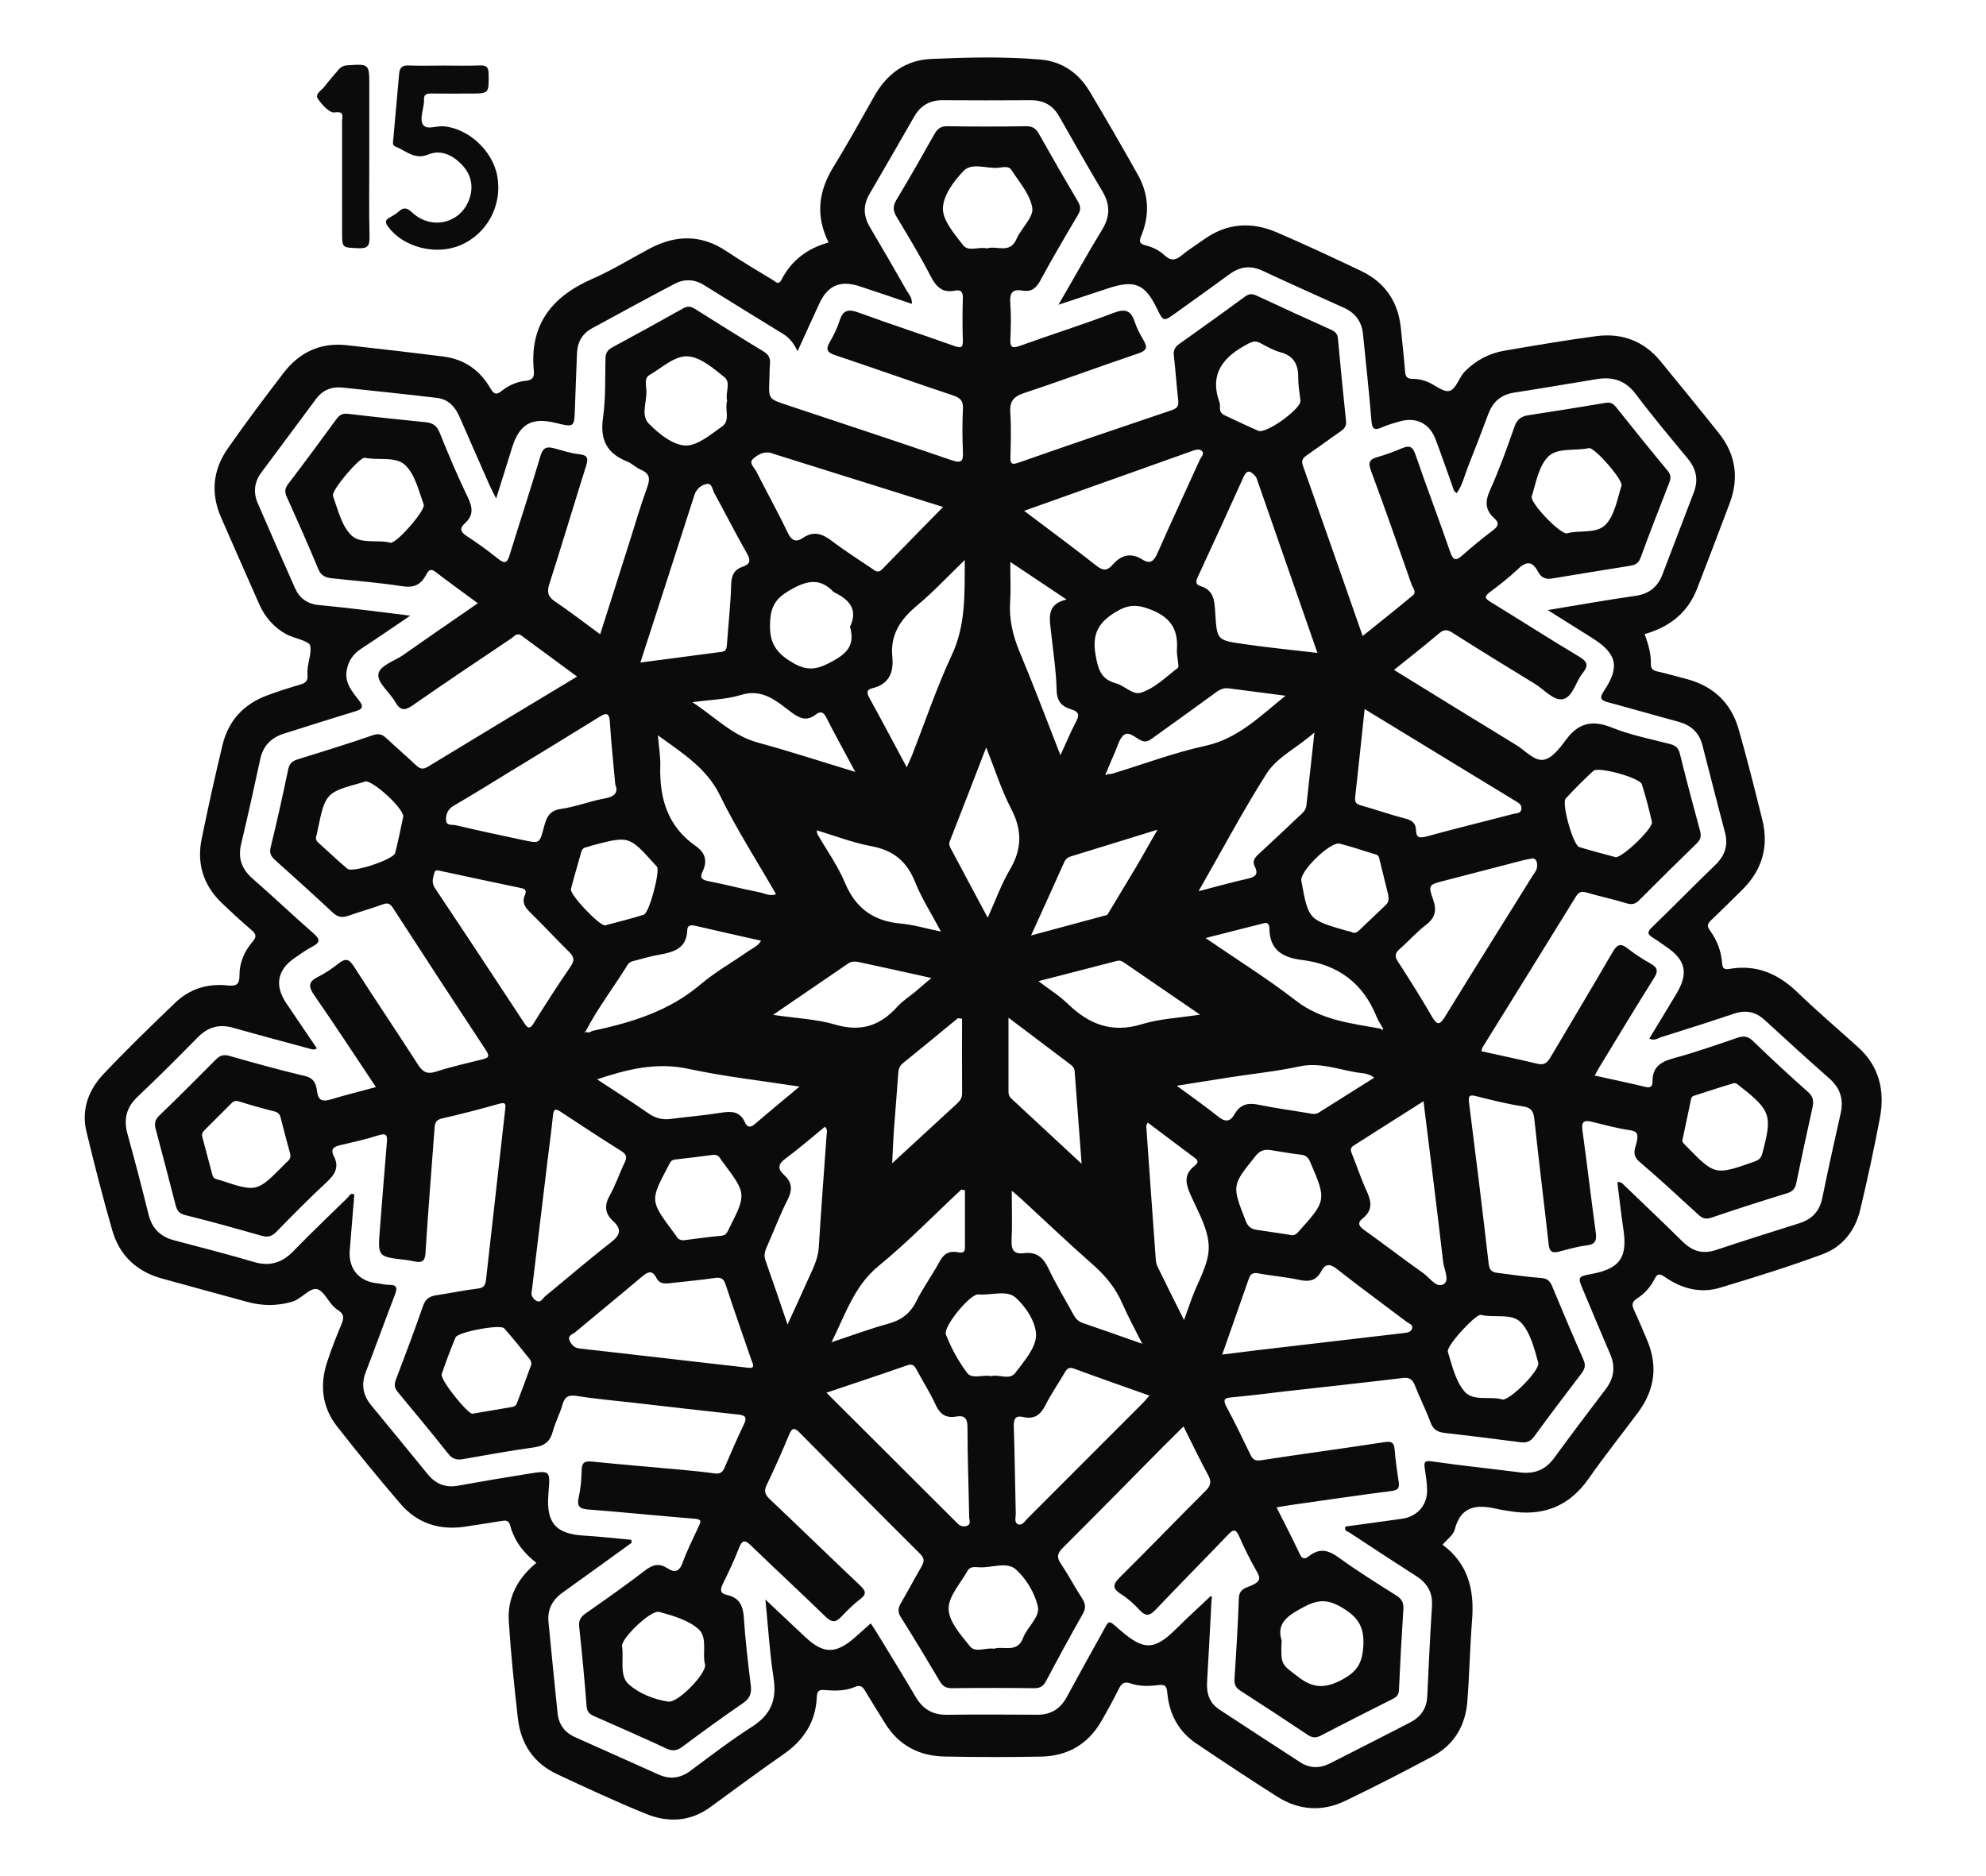 <?xml version="1.0" encoding="utf-8"?>
<!-- Generator: Adobe Illustrator 24.2.0, SVG Export Plug-In . SVG Version: 6.00 Build 0)  -->
<svg version="1.1" id="Layer_1" xmlns="http://www.w3.org/2000/svg" xmlns:xlink="http://www.w3.org/1999/xlink" x="0px" y="0px"
	 viewBox="0 0 417 394" style="enable-background:new 0 0 417 394;" xml:space="preserve">
<style type="text/css">
	.st0{fill:#0B0B0C;}
</style>
<g>
	<path class="st0" d="M302.89,324.41c5.34,3.93,6.7,9.41,6.21,15.69c-0.45,5.73-0.56,11.48-1,17.21c-0.39,5.06-2.75,9.1-7.27,11.53
		c-6.08,3.26-12.22,6.41-18.43,9.39c-4.85,2.32-9.74,1.94-14.27-0.94c-5.69-3.61-11.3-7.34-16.9-11.1
		c-3.76-2.53-5.73-6.2-6.13-10.66c-0.12-1.35-0.38-1.84-1.9-1.64c-1.96,0.26-3.99,0.29-5.93-0.39c-1.18-0.41-1.79,0.07-2.33,1.14
		c-1.15,2.31-2.39,4.57-3.68,6.81c-2.81,4.9-7.15,7.36-12.71,7.46c-6.75,0.12-13.5,0.12-20.24-0.02c-5.33-0.11-9.62-2.34-12.48-6.99
		c-1.4-2.27-2.82-4.52-4.19-6.81c-0.54-0.91-1.01-1.3-2.17-0.8c-1.94,0.84-4.07,0.82-6.15,0.65c-1.17-0.1-1.76-0.02-1.82,1.46
		c-0.21,5.19-2.73,9.07-7,12.03c-5.2,3.6-10.27,7.39-15.39,11.11c-4.24,3.08-8.89,3.26-13.5,1.38c-6.3-2.56-12.48-5.44-18.64-8.32
		c-4.92-2.3-7.63-6.38-8.23-11.71c-0.77-6.78-1.48-13.58-1.91-20.39c-0.32-4.97,1.85-9.04,5.79-12.28
		c-2.71-2.09-4.65-4.64-5.51-7.88c-0.32-1.21-1.09-1.03-1.93-0.9c-2.54,0.39-5.08,0.82-7.63,1.19c-5.33,0.78-9.95-0.72-13.46-4.81
		c-4.56-5.31-8.99-10.72-13.3-16.23c-3.15-4.02-3.7-8.66-2.12-13.48c0.88-2.69,1.9-5.33,3-7.93c0.57-1.34,0.64-2.22-0.77-3.09
		c-1.79-1.11-2.65-3.82-4.23-4.33c-1.55-0.5-3.32,2.03-5.34,2.62c-3.12,0.91-6.23,0.9-9.34,0.05c-6-1.62-11.98-3.28-17.97-4.92
		c-5.33-1.46-8.92-4.84-10.44-10.1c-1.98-6.87-3.75-13.8-5.43-20.75c-1.13-4.67,0.47-8.82,3.64-12.16
		c4.87-5.14,9.95-10.08,15.06-14.97c2.97-2.84,6.69-3.99,10.79-3.59c1.69,0.16,2.66,0.13,2.64-2.12c-0.02-2.61,1.04-5.07,2.77-7.08
		c0.88-1.03,0.73-1.58-0.22-2.4c-2.15-1.84-4.24-3.76-6.28-5.72c-3.85-3.69-5.27-8.25-4.21-13.43c1.34-6.6,2.81-13.18,4.38-19.73
		c1.23-5.15,4.5-8.63,9.46-10.45c2.26-0.83,4.55-1.57,6.86-2.24c1.13-0.33,1.65-0.8,1.53-2.06c-0.2-2.09,0.93-4.32,0.57-6.06
		c-0.23-1.13-3.41-1.54-5.14-2.51c-2.54-1.42-4.38-3.57-5.56-6.23c-2.69-6.09-5.38-12.18-8.04-18.28
		c-2.21-5.08-1.69-9.99,1.44-14.46c3.77-5.39,7.71-10.67,11.72-15.88c3.33-4.32,7.77-6.42,13.3-5.79
		c6.77,0.77,13.55,1.52,20.31,2.39c4.32,0.55,7.61,2.88,9.77,6.61c0.83,1.44,1.32,1.45,2.53,0.5c1.44-1.13,3.15-1.87,5.02-2.04
		c1.25-0.12,1.73-0.75,1.61-1.98c-0.99-9.7,3.71-15.69,12.3-19.43c4.18-1.82,8.08-4.27,12.12-6.4c5.45-2.86,10.77-2.91,16.02,0.61
		c3.18,2.13,6.48,4.07,9.75,6.06c0.55,0.34,1.18,1.14,1.79-0.05c2.08-4.08,5.45-6.62,9.9-7.84c-2.77-5.58-2.14-10.71,0.97-15.79
		c3-4.9,5.8-9.92,8.61-14.92c2.65-4.71,6.59-7.61,11.97-7.84c7.64-0.33,15.32-0.53,22.95,0.13c4.49,0.39,7.99,2.81,10.3,6.67
		c3.46,5.79,6.83,11.63,10.13,17.51c2.3,4.09,2.53,8.41,0.75,12.75c-0.49,1.18-0.5,1.74,0.86,2.08c1.46,0.37,2.86,1.03,3.95,2.06
		c1.29,1.21,2.29,1.17,3.62,0.07c1.46-1.22,3.12-2.22,4.67-3.34c4.83-3.48,10.04-3.8,15.36-1.5c5.95,2.56,11.82,5.31,17.66,8.09
		c5.07,2.41,7.84,6.52,8.37,12.13c0.28,2.98,0.65,5.96,0.87,8.95c0.08,1.13,0.41,1.6,1.62,1.59c0.98-0.01,2.01,0.2,2.92,0.55
		c1.67,0.64,3.53,2.36,4.82,1.97c1.37-0.4,1.96-2.86,3.28-4.17c2.33-2.31,5.1-3.74,8.29-4.28c6.39-1.09,12.77-2.19,19.19-3.04
		c5.39-0.71,10.03,0.99,13.54,5.29c4.11,5.03,8.23,10.05,12.27,15.14c3.49,4.4,4.22,9.32,2.26,14.58
		c-2.24,6.01-4.55,11.98-6.85,17.97c-1.97,5.14-5.85,8.12-11.03,9.59c0.75,2.11,1.36,4.1,1.3,6.22c-0.03,1.05,0.43,1.43,1.41,1.64
		c1.94,0.42,3.85,1.01,5.78,1.49c5.73,1.43,9.6,4.92,11.23,10.59c1.81,6.32,3.41,12.7,4.99,19.08c1.42,5.74-0.12,10.69-4.35,14.81
		c-2.14,2.1-4.26,4.23-6.43,6.29c-0.72,0.68-0.9,1.19-0.25,2.08c1.5,2.05,2.41,4.39,2.58,6.93c0.08,1.18,0.55,1.36,1.57,1.18
		c5.64-0.97,10.2,1.01,14.24,4.91c4.13,3.99,8.52,7.72,12.78,11.57c4.45,4.03,5.6,9.16,4.55,14.8c-1.21,6.46-2.62,12.89-4.13,19.28
		c-1.04,4.39-3.72,7.82-7.92,9.37c-7.07,2.61-14.28,4.85-21.51,7.03c-4.15,1.25-8.09,0.19-11.59-2.25
		c-1.11-0.77-1.59-0.75-2.21,0.48c-0.83,1.66-2.09,3.05-3.65,4.04c-1.12,0.72-1.1,1.4-0.61,2.45c0.98,2.11,1.89,4.26,2.79,6.41
		c2.25,5.39,1.5,10.42-1.96,15.07c-3.43,4.61-7.03,9.1-10.31,13.81c-4.2,6.04-9.83,8.12-16.9,6.87c-0.65-0.12-1.32-0.18-1.97-0.34
		c-4.19-0.97-7.91-1.14-9.31,4.24C305.14,322.41,303.83,323.3,302.89,324.41z M132.53,323.37c0.04,0.21,0.07,0.41,0.11,0.62
		c-4.84,3.5-9.67,7.01-14.53,10.48c-2.16,1.54-3.2,3.56-2.94,6.21c0.62,6.38,1.24,12.76,1.91,19.14c0.24,2.33,1.49,4.03,3.64,4.99
		c5.83,2.62,11.68,5.21,17.51,7.84c2.43,1.09,4.61,0.83,6.77-0.78c4.27-3.18,8.51-6.43,12.99-9.3c3.9-2.5,5.14-5.66,4.44-10.15
		c-0.81-5.22-1.12-10.51-1.72-16.5c3.1,2.92,5.68,5.34,8.25,7.77c3.92,3.7,6.49,3.75,10.59,0.16c1.06-0.93,2.1-1.87,3.28-2.93
		c0.58,0.89,1.09,1.64,1.56,2.42c2.64,4.34,5.3,8.67,7.88,13.04c1.49,2.53,3.55,3.78,6.54,3.74c6.33-0.07,12.66-0.06,18.99-0.01
		c2.9,0.02,4.86-1.26,6.22-3.77c2.41-4.47,4.89-8.9,7.35-13.34c1.62-2.92,1.18-2.96,3.88-0.61c4.97,4.32,7.2,4.2,11.84-0.44
		c2.32-2.32,4.77-4.53,7.17-6.8c0.35,0.29,0.13,0.72,0.11,1.09c-0.29,5.66-0.58,11.31-0.92,16.97c-0.15,2.43,0.51,4.46,2.61,5.83
		c5.63,3.7,11.28,7.38,16.94,11.05c1.98,1.29,4.1,1.32,6.17,0.28c5.64-2.84,11.25-5.73,16.87-8.61c2.25-1.15,3.52-2.92,3.64-5.53
		c0.29-6.32,0.6-12.65,0.99-18.96c0.17-2.81-0.96-4.77-3.27-6.25c-4.69-3-9.35-6.07-14.01-9.14c-0.41-0.27-1.23-0.33-0.88-1.29
		c3.9-0.54,7.84-1.09,11.78-1.62c3.27-0.44,5.43-2.83,5.36-6.12c-0.03-1.49-0.27-2.98-0.49-4.46c-0.17-1.19-0.16-1.72,1.45-1.49
		c6.17,0.89,12.38,1.53,18.56,2.32c3,0.38,5.34-0.54,7.15-3.02c3.54-4.84,7.14-9.64,10.78-14.4c1.8-2.35,2.15-4.75,0.97-7.47
		c-1.92-4.43-3.76-8.89-5.63-13.34c-1.21-2.88-1.21-2.88,1.91-3.48c5.78-1.12,7.39-3.45,6.52-9.28c-0.49-3.31-0.86-6.65-1.28-9.98
		c0.87-0.08,1.16,0.39,1.5,0.72c4.09,3.92,8.19,7.83,12.23,11.8c2.03,2,4.23,2.68,7.03,1.73c5.81-1.96,11.68-3.76,17.52-5.63
		c2.59-0.83,4.18-2.49,4.75-5.24c1.22-5.95,2.52-11.88,3.86-17.8c0.67-2.98-0.08-5.33-2.4-7.37c-4.57-4.01-9.05-8.12-13.53-12.23
		c-1.91-1.75-3.96-2.18-6.42-1.36c-5.11,1.71-10.25,3.35-15.39,4.96c-0.69,0.21-1.41,0.84-2.43,0.27c1.95-3.22,3.86-6.33,5.72-9.46
		c2.53-4.25,1.92-7.01-2.12-9.77c-0.96-0.66-1.9-1.36-2.89-1.97c-1.16-0.71-1.16-1.2-0.13-2.19c4.45-4.27,8.73-8.7,13.18-12.97
		c2.07-1.98,2.87-4.13,2.12-6.95c-1.63-6.11-3.17-12.24-4.75-18.36c-0.7-2.68-2.49-4.19-5.13-4.89c-4.88-1.31-9.74-2.73-14.63-4.04
		c-1.63-0.44-1.89-0.93-0.87-2.45c3.38-5.04,2.68-7.81-2.51-11.07c-2.93-1.83-5.84-3.67-9.32-5.86c6.61-1.09,12.48-2.14,18.39-2.98
		c2.9-0.41,4.69-1.87,5.7-4.51c2.19-5.75,4.4-11.5,6.59-17.25c0.97-2.56,0.54-4.85-1.22-6.99c-3.71-4.5-7.47-8.96-10.97-13.62
		c-2.14-2.84-4.78-3.69-8.07-3.17c-5.82,0.93-11.63,1.96-17.46,2.85c-2.77,0.42-4.48,1.93-5.44,4.5c-1.37,3.66-2.77,7.32-4.22,10.95
		c-0.76,1.89-1.19,3.94-2.39,5.65c-0.74-0.35-0.75-0.99-0.94-1.51c-1.19-3.29-2.31-6.6-3.56-9.86c-1.24-3.26-4.07-4.64-7.4-3.7
		c-1.28,0.36-2.57,0.71-3.77,1.25c-1.58,0.72-2.12,0.45-2.26-1.39c-0.49-6.06-1.17-12.1-1.77-18.15c-0.26-2.64-1.6-4.47-4.02-5.56
		c-5.67-2.56-11.36-5.09-17-7.74c-2.54-1.19-4.77-0.95-7,0.69c-3.75,2.76-7.56,5.46-11.34,8.18c-2.55,1.83-2.55,1.82-3.93-1.01
		c-2.49-5.13-4.68-6.03-10.18-4.21c-3.27,1.09-6.54,2.16-10.47,3.46c3.31-5.72,6.17-10.85,9.22-15.87c1.66-2.74,1.62-5.23,0-7.95
		c-3.11-5.22-6.11-10.51-9.11-15.79c-1.33-2.34-3.3-3.36-5.95-3.34c-6.16,0.04-12.33,0.04-18.49,0c-2.68-0.02-4.62,1.12-5.94,3.4
		c-3.12,5.41-6.21,10.84-9.37,16.22c-1.42,2.41-1.36,4.68,0.06,7.06c2.59,4.37,5.13,8.77,7.64,13.18c0.46,0.82,1.25,1.54,1.16,2.91
		c-3.78-1.27-7.42-2.54-11.09-3.73c-3.97-1.28-6.6-0.11-8.33,3.64c-1.49,3.21-2.95,6.44-4.59,10.04c-0.75-1.66-1.72-2.84-3.08-3.67
		c-5.53-3.39-11.05-6.79-16.56-10.23c-2.03-1.27-4.15-1.32-6.17-0.26c-5.82,3.05-11.57,6.21-17.34,9.34
		c-2.1,1.14-3.07,2.94-3.16,5.3c-0.14,3.83-0.31,7.66-0.43,11.49c-0.13,4.04-0.11,4.04-4.17,3.05c-4.92-1.2-7.49,0.29-9.02,5.2
		c-1.04,3.36-2.1,6.72-3.35,10.71c-0.65-1.3-1.03-2-1.35-2.72c-2.12-4.8-4.23-9.59-6.32-14.4c-0.92-2.12-2.34-3.72-4.71-4.01
		c-6.61-0.79-13.22-1.47-19.84-2.17c-2.32-0.25-4.21,0.49-5.64,2.44c-3.8,5.17-7.67,10.28-11.48,15.44
		c-1.44,1.96-1.69,4.15-0.72,6.39c2.58,5.96,5.18,11.91,7.82,17.84c0.95,2.14,2.62,3.34,5.01,3.56c3.06,0.28,6.12,0.64,9.18,0.99
		c3.14,0.37,6.27,0.77,10.01,1.24c-3.8,2.57-7,4.79-10.26,6.91c-1.72,1.12-2.76,2.61-3.09,4.61c-0.44,2.62,1.16,4.44,2.58,6.26
		c1.05,1.34,0.76,1.85-0.76,2.31c-5,1.51-9.98,3.11-14.96,4.67c-2.69,0.84-4.39,2.54-5,5.35c-1.29,5.94-2.58,11.87-4,17.78
		c-0.73,3.03,0.07,5.3,2.39,7.33c4.33,3.78,8.49,7.75,12.82,11.53c1.47,1.28,1.32,1.93-0.31,2.77c-1.25,0.64-2.4,1.5-3.57,2.29
		c-3.76,2.53-4.39,5.85-1.85,9.61c2.14,3.15,4.27,6.3,6.41,9.46c-0.63,0.35-1,0.21-1.41,0.09c-5.36-1.47-10.74-2.87-16.08-4.4
		c-2.95-0.85-5.33-0.23-7.49,1.95c-4.15,4.21-8.32,8.41-12.63,12.47c-2.42,2.28-3.01,4.77-2.15,7.89c1.55,5.61,3.02,11.25,4.42,16.9
		c0.72,2.9,2.46,4.62,5.28,5.38c5.61,1.5,11.24,2.91,16.8,4.56c3.36,1,5.94,0.2,8.32-2.26c3.71-3.82,7.57-7.51,11.39-11.23
		c0.35-0.34,0.57-1.09,1.41-0.67c-0.32,3.89-0.65,7.79-0.96,11.68c-0.31,3.91,1.92,6.59,5.78,6.97c0.83,0.08,1.65,0.34,2.47,0.32
		c1.85-0.03,1.71,0.84,1.2,2.16c-2.06,5.36-4.01,10.77-6.07,16.12c-1,2.59-0.65,4.86,1.1,6.99c3.98,4.82,7.93,9.66,11.88,14.49
		c1.67,2.04,3.71,2.91,6.37,2.42c4.9-0.89,9.82-1.71,14.74-2.5c4.64-0.74,4.64-0.7,4.26,3.88c-0.01,0.17-0.02,0.33-0.03,0.5
		c-0.47,5.96,1.6,8.28,7.5,8.61C125.95,322.69,129.24,323.08,132.53,323.37z"/>
	<path class="st0" d="M93.3,13.77c2.5,0,5,0.08,7.49-0.03c1.46-0.06,1.8,0.49,1.81,1.87c0.04,4.04,0.1,4.04-4.03,4.04
		c-2.66,0-5.33,0.03-7.99-0.01c-1-0.02-1.64,0.2-1.54,1.35c0.01,0.16-0.01,0.33-0.02,0.5c-0.14,1.57-0.9,3.51-0.25,4.62
		c0.76,1.29,2.88,0.27,4.4,0.41c5.23,0.48,10.31,5.15,11.26,10.53c1.07,6.09-2.16,12.09-7.79,14.46
		c-5.17,2.18-11.96,0.41-15.13-3.87c-0.65-0.88-0.69-1.42,0.3-1.96c0.65-0.36,1.33-0.73,1.87-1.23c1.08-0.99,1.78-0.84,2.88,0.19
		c4.3,3.98,10.75,2.06,12.19-3.51c0.7-2.68-0.15-4.97-2.04-6.81c-1.88-1.84-4.24-2.93-6.82-1.86c-2.85,1.18-4.68-0.84-6.88-1.69
		c-0.68-0.26-0.48-1.01-0.43-1.56c0.39-4.56,0.84-9.11,1.22-13.66c0.11-1.33,0.62-1.86,2.02-1.8C88.3,13.85,90.8,13.77,93.3,13.77z"
		/>
	<path class="st0" d="M77.54,33.04c0,5.58-0.08,11.16,0.05,16.74c0.04,1.86-0.42,2.43-2.33,2.35c-3.43-0.15-3.43-0.02-3.43-3.45
		c0-7.74,0.01-15.49-0.01-23.23c0-0.96,0.6-2.15-1.59-1.84c-1.04,0.15-2.66-1.63-3.5-2.89c-0.68-1.02,0.85-1.76,1.44-2.58
		c0.88-1.21,1.92-2.29,2.87-3.45c0.5-0.61,1.04-0.91,1.88-0.97c4.62-0.31,4.62-0.34,4.62,4.33C77.54,23.05,77.54,28.04,77.54,33.04z
		"/>
	<path class="st0" d="M78.93,228.3c-4.36-6.53-8.54-12.94-12.9-19.22c-1.26-1.82-1.41-2.87,0.75-3.93c1.55-0.77,3.01-1.79,4.38-2.86
		c1.38-1.08,2.13-0.9,3.1,0.61c4.45,6.94,9.07,13.77,13.52,20.71c1.02,1.59,1.96,2.03,3.8,1.44c3.15-1.02,6.39-1.75,9.61-2.55
		c1.16-0.29,1.79-0.5,0.88-1.88C95.5,210.67,89,200.7,82.53,190.71c-0.6-0.93-1.11-1.18-2.2-0.77c-2.33,0.87-4.74,1.5-7.08,2.35
		c-1.32,0.48-2.28,0.39-3.36-0.62c-3.95-3.7-7.98-7.32-12.01-10.94c-0.85-0.76-1.39-1.41-1.06-2.75c1.33-5.41,2.54-10.85,3.67-16.31
		c0.26-1.25,0.8-1.82,1.97-2.18c5.31-1.64,10.62-3.29,15.87-5.1c1.29-0.44,1.99-0.11,2.85,0.69c2.01,1.88,4.1,3.67,6.09,5.56
		c0.83,0.78,1.46,1.06,2.58,0.38c10.3-6.28,20.63-12.49,31.32-18.93c-4.02-2.96-7.86-5.78-11.69-8.61
		c-0.98-0.72-1.55,0.22-2.16,0.62c-6.91,4.63-13.83,9.27-20.66,14.02c-1.68,1.17-2.62,1.15-3.67-0.69c-1.14-2.01-3.7-3.96-3.55-5.76
		c0.16-1.89,3.37-2.81,5.25-4.13c5.1-3.6,10.25-7.12,15.64-10.85c-3.07-2.27-6.03-4.38-8.91-6.6c-1.27-0.98-1.65,0.13-2.04,0.81
		c-1.12,1.95-2.53,2.58-4.88,2.22c-4.92-0.77-9.91-1.14-14.87-1.68c-1.29-0.14-2.24-0.55-2.82-1.97c-2.09-5.08-4.34-10.09-6.59-15.1
		c-0.46-1.02-0.46-1.75,0.26-2.69c3.43-4.5,6.8-9.06,10.13-13.63c0.66-0.91,1.3-1.28,2.48-1.14c5.45,0.65,10.91,1.21,16.37,1.77
		c1.45,0.15,2.29,0.76,2.87,2.22c1.83,4.56,3.74,9.09,5.88,13.51c1.02,2.12,1.28,3.82-0.6,5.49c-1.14,1.01-0.98,1.78,0.35,2.65
		c2.3,1.5,4.53,3.12,6.67,4.83c1.51,1.21,1.93,0.64,2.4-0.9c2.12-6.92,4.41-13.79,6.45-20.73c0.52-1.77,1.33-2.02,2.85-1.61
		c1.76,0.47,3.52,1.07,5.32,1.26c1.91,0.2,1.85,1.04,1.4,2.47c-2.59,8.26-5.07,16.55-7.71,24.79c-0.54,1.69-0.3,2.65,1.19,3.65
		c3.16,2.14,6.18,4.47,9.49,6.9c2.13-6.71,4.19-13.19,6.25-19.68c1.18-3.73,2.27-7.49,3.61-11.15c0.65-1.78,0.6-2.91-1.29-3.72
		c-1.06-0.45-1.93-1.36-2.99-1.78c-4.23-1.68-5.63-4.59-4.99-9.11c0.58-4.1,0.43-8.31,0.52-12.47c0.02-1.15,0.43-1.81,1.43-2.35
		c4.98-2.68,9.93-5.41,14.86-8.18c0.94-0.53,1.64-0.44,2.5,0.1c4.79,3.02,9.58,6.02,14.42,8.95c1.09,0.66,1.45,1.45,1.33,2.66
		c-0.11,1.08-0.07,2.16-0.12,3.25c-0.18,4.05-0.18,4.04,3.54,5.28c11.57,3.86,23.16,7.66,34.69,11.63c2.18,0.75,2.49,0.17,2.4-1.82
		c-0.13-2.99-0.14-6,0.01-8.99c0.08-1.64-0.54-2.27-2.03-2.77c-8.26-2.76-16.46-5.68-24.72-8.44c-1.64-0.55-2.17-1.12-1.23-2.75
		c0.83-1.43,1.59-2.96,2.08-4.53c0.73-2.35,1.96-2.44,4.07-1.67c6.62,2.43,13.33,4.6,19.96,6.97c1.4,0.5,1.91,0.46,1.85-1.2
		c-0.1-2.91-0.09-5.83,0-8.75c0.04-1.3-0.34-1.92-1.66-1.65c-2.68,0.55-3.97-0.85-5.13-3.09c-2.18-4.21-4.64-8.28-7.08-12.34
		c-0.77-1.28-0.9-2.26-0.09-3.61c2.75-4.56,5.38-9.2,7.99-13.84c0.64-1.13,1.33-1.67,2.72-1.65c5.5,0.09,11,0.09,16.49,0
		c1.36-0.02,2.09,0.45,2.74,1.61c2.69,4.79,5.44,9.55,8.23,14.28c0.58,0.99,0.55,1.72-0.03,2.71c-2.71,4.59-5.42,9.18-7.95,13.87
		c-0.88,1.63-1.93,2.37-3.73,2.05c-2.13-0.38-2.7,0.56-2.54,2.6c0.19,2.49,0.13,5,0.02,7.49c-0.08,1.73,0.25,2.15,2.05,1.5
		c6.55-2.38,13.21-4.45,19.71-6.94c2.49-0.95,3.59-0.38,4.37,1.96c0.44,1.33,1.12,2.61,1.83,3.82c0.88,1.5,0.68,2.17-1.11,2.77
		c-8.01,2.7-15.94,5.66-23.97,8.31c-2.3,0.76-3.07,1.84-2.9,4.21c0.22,3.07,0.1,6.16,0.03,9.24c-0.03,1.41,0.27,1.68,1.69,1.18
		c10.72-3.75,21.47-7.43,32.24-11.05c1.26-0.43,1.43-1.03,1.29-2.2c-0.36-3.06-0.54-6.14-0.9-9.19c-0.14-1.16,0.21-1.85,1.13-2.5
		c4.62-3.28,9.22-6.57,13.78-9.93c0.88-0.65,1.58-0.63,2.49-0.2c5.2,2.41,10.4,4.81,15.63,7.16c0.85,0.38,1.32,0.85,1.41,1.81
		c0.54,5.8,1.1,11.61,1.71,17.4c0.12,1.12-0.44,1.64-1.24,2.19c-2.33,1.61-4.6,3.3-6.93,4.91c-0.84,0.58-1.29,1.06-0.89,2.21
		c4.16,11.76,8.27,23.54,12.55,35.79c3.66-2.95,7.14-5.7,10.54-8.54c0.85-0.71-0.02-1.58-0.27-2.28c-2.8-8.01-5.6-16.02-8.55-23.97
		c-0.64-1.73-0.22-2.34,1.39-2.79c1.75-0.49,3.47-1.14,5.15-1.85c1.5-0.63,2.22-0.44,2.82,1.3c2.34,6.85,4.94,13.61,7.29,20.46
		c0.67,1.95,1.28,1.87,2.63,0.68c2.06-1.82,4.18-3.57,6.38-5.22c1.13-0.85,1.33-1.57,0.27-2.51c-1.96-1.74-1.97-3.55-0.9-5.93
		c1.94-4.32,3.55-8.79,5.11-13.27c0.55-1.58,1.41-2.22,2.96-2.45c5.42-0.82,10.83-1.7,16.23-2.6c0.94-0.16,1.55,0.14,2.13,0.87
		c3.59,4.49,7.19,8.97,10.86,13.39c0.7,0.85,0.71,1.55,0.35,2.48c-2.05,5.28-4.12,10.54-6.06,15.86c-0.43,1.19-1.23,1.46-2.21,1.63
		c-5.49,0.9-10.99,1.75-16.47,2.68c-1.39,0.23-2.27-0.36-2.85-1.47c-1.25-2.4-2.57-2.1-4.31-0.43c-1.8,1.72-3.79,3.26-5.79,4.75
		c-1.18,0.88-1.08,1.3,0.13,2.04c6.25,3.82,12.4,7.79,18.69,11.54c1.78,1.06,1.88,1.91,0.68,3.41c-1.45,1.81-2.06,4.93-4.04,5.45
		c-2,0.52-3.98-1.95-5.94-3.15c-5.83-3.54-11.63-7.13-17.39-10.78c-1.09-0.69-1.77-0.71-2.79,0.15c-3.04,2.58-6.18,5.03-9.46,7.67
		c8.71,5.36,17.18,10.61,25.69,15.79c1.9,1.16,3.8,3.43,5.76,3.07c1.79-0.33,3.44-2.54,4.71-4.25c2.61-3.51,5.51-4.14,9.58-2.5
		c3.9,1.57,8.1,2.39,12.2,3.45c1.18,0.31,1.78,0.8,2.09,2.05c1.33,5.41,2.77,10.8,4.23,16.18c0.3,1.09,0.13,1.85-0.7,2.65
		c-4.07,3.94-8.09,7.93-12.09,11.94c-0.81,0.81-1.52,0.97-2.65,0.63c-2.77-0.85-5.62-1.45-8.4-2.26c-1.06-0.31-1.63-0.13-2.22,0.84
		c-6.5,10.57-13.06,21.1-19.59,31.65c-0.12,0.2-0.15,0.46-0.26,0.84c3.99,0.88,7.94,1.72,11.86,2.65c1.45,0.34,2.06-0.38,2.72-1.49
		c4.3-7.32,8.7-14.59,12.95-21.94c0.93-1.6,1.65-2.02,3.2-0.79c1.5,1.18,3.12,2.23,4.79,3.16c1.49,0.83,1.66,1.57,0.72,3.06
		c-3.91,6.2-7.68,12.48-11.49,18.74c-0.3,0.49-0.56,1-0.96,1.72c3.7,0.82,7.25,1.56,10.78,2.41c1.2,0.29,1.37-0.5,1.36-1.2
		c-0.02-3.09,1.83-4.14,4.51-4.87c4.48-1.22,8.87-2.76,13.26-4.26c1.32-0.45,2.24-0.39,3.31,0.65c3.77,3.64,7.62,7.22,11.55,10.7
		c1.14,1.01,1.25,1.97,0.96,3.28c-1.17,5.28-2.32,10.57-3.4,15.86c-0.25,1.22-0.78,1.79-2,2.17c-5.31,1.62-10.6,3.33-15.86,5.11
		c-1.13,0.38-1.85,0.15-2.67-0.6c-4.12-3.77-8.2-7.58-12.45-11.19c-1.72-1.45-0.75-2.89-0.49-4.3c0.25-1.39,0.19-2.04-1.49-2.29
		c-2.7-0.39-5.36-1.12-8.01-1.77c-1.71-0.42-2.17,0.09-1.93,1.84c0.98,7.09,1.8,14.21,2.78,21.3c0.24,1.72,0.02,2.62-1.95,2.84
		c-1.96,0.23-3.89,0.81-5.82,1.31c-1.36,0.35-1.94-0.03-2.1-1.49c-0.97-8.77-2.07-17.52-3.01-26.29c-0.18-1.65-0.58-2.46-2.41-2.74
		c-3.27-0.49-6.5-1.31-9.72-2.12c-1.32-0.33-1.79-0.28-1.59,1.31c1.44,11.31,2.84,22.63,4.14,33.96c0.17,1.51,0.97,1.72,2.09,1.85
		c2.97,0.36,5.93,0.83,8.92,1.04c1.32,0.09,1.86,0.66,2.32,1.77c2.14,5.15,4.31,10.29,6.56,15.39c0.52,1.17,0.29,1.96-0.44,2.92
		c-3.34,4.36-6.65,8.75-9.89,13.19c-0.8,1.1-1.65,1.4-2.96,1.22c-5.27-0.7-10.55-1.34-15.84-1.95c-1.45-0.17-2.4-0.65-2.96-2.16
		c-0.98-2.65-2.28-5.18-3.3-7.81c-0.51-1.3-1.15-1.74-2.59-1.56c-8.17,0.99-16.36,1.86-24.54,2.79c-3.72,0.42-7.43,0.92-11.15,1.25
		c-1.51,0.13-2.2,0.3-1.29,2c1.77,3.3,3.41,6.67,5.03,10.05c0.51,1.06,1.04,1.37,2.3,1.17c8.62-1.33,17.27-2.47,25.88-3.8
		c1.61-0.25,2.01,0.22,2.12,1.7c0.17,2.24,0.5,4.47,0.84,6.69c0.19,1.24-0.15,1.7-1.47,1.87c-6.84,0.88-13.66,1.88-20.48,2.85
		c-1.15,0.16-2.29,0.36-3.7,0.59c1.71,3.42,3.38,6.64,4.93,9.92c0.6,1.28,1.36,0.73,1.95,0.27c2.22-1.71,4.05-1.19,6.2,0.37
		c3.9,2.84,8.01,5.38,12.09,7.97c1.13,0.71,1.54,1.51,1.46,2.85c-0.37,5.65-0.68,11.31-0.93,16.97c-0.04,1-0.47,1.46-1.28,1.87
		c-5.05,2.54-10.09,5.09-15.1,7.7c-1.01,0.53-1.77,0.53-2.74-0.11c-4.7-3.15-9.43-6.25-14.19-9.31c-0.97-0.62-1.29-1.32-1.22-2.45
		c0.36-5.65,0.72-11.31,0.91-16.97c0.07-2.13,1.78-2.2,2.98-2.82c1.29-0.67,1.68-1.2,0.89-2.6c-1.4-2.46-2.68-4.99-3.81-7.58
		c-0.75-1.72-1.31-1.39-2.36-0.29c-5.01,5.23-10.12,10.38-15.11,15.64c-1.22,1.29-2.05,1.61-3.38,0.18
		c-1.18-1.27-2.51-2.48-3.97-3.41c-2.09-1.33-1.51-2.23-0.06-3.67c5.98-5.92,11.81-11.99,17.77-17.93c1.12-1.11,1.39-1.95,0.59-3.4
		c-1.79-3.27-3.38-6.65-5.16-10.19c-1.64,1.63-3.11,3.07-4.56,4.53c-6.92,6.99-13.8,14.01-20.76,20.94
		c-1.14,1.13-1.39,1.94-0.45,3.33c1.59,2.34,2.89,4.87,4.44,7.24c0.76,1.17,0.9,2.08,0.16,3.37c-2.64,4.63-5.17,9.32-7.67,14.03
		c-0.58,1.09-1.23,1.54-2.5,1.53c-5.75-0.07-11.5-0.07-17.24,0c-1.24,0.01-1.96-0.38-2.59-1.45c-2.67-4.52-5.38-9.01-8.17-13.45
		c-0.68-1.08-0.63-1.9-0.01-2.95c1.48-2.51,2.82-5.1,4.29-7.61c0.62-1.06,0.75-1.77-0.26-2.77c-8.44-8.4-16.84-16.86-25.19-25.35
		c-1.18-1.2-1.66-1.2-2.33,0.41c-1.46,3.54-3.02,7.04-4.68,10.49c-0.64,1.32-0.33,2.05,0.65,2.98c6.35,6.02,12.62,12.12,18.97,18.13
		c1.13,1.07,1.47,1.75,0.04,2.85c-1.45,1.11-2.77,2.41-4.02,3.74c-1.17,1.25-2.01,1.19-3.26-0.02c-5.13-5-10.4-9.85-15.55-14.84
		c-1.26-1.22-1.91-1.52-2.66,0.43c-0.98,2.56-2.17,5.05-3.38,7.51c-0.6,1.22-0.58,2.01,0.88,2.32c2.61,0.57,3.38,2.27,3.54,4.81
		c0.3,4.73,0.87,9.45,1.45,14.16c0.21,1.67-0.17,2.75-1.62,3.74c-4.33,2.96-8.56,6.06-12.77,9.19c-1.13,0.84-2.04,0.95-3.35,0.34
		c-4.96-2.32-9.99-4.5-15-6.72c-0.95-0.42-1.64-0.83-1.73-2.1c-0.43-5.56-0.95-11.11-1.55-16.66c-0.15-1.35,0.25-2.12,1.34-2.88
		c4.23-2.96,8.45-5.93,12.54-9.07c1.61-1.24,2.98-1.5,4.68-0.4c1.48,0.96,2.43,0.73,3.12-1.13c0.97-2.65,2.25-5.19,3.44-7.76
		c0.43-0.92,0.61-1.41-0.79-1.52c-7.46-0.6-14.91-1.37-22.37-1.94c-1.85-0.14-2.49-0.62-2.07-2.54c0.41-1.86,0.58-3.8,0.62-5.7
		c0.03-1.54,0.54-2,2.08-1.84c6.37,0.64,12.75,1.16,19.13,1.75c2.24,0.21,4.47,0.43,6.69,0.74c1.08,0.15,1.66-0.17,2.1-1.19
		c1.3-3.06,2.63-6.12,4.07-9.12c0.66-1.39,0.39-1.88-1.12-2.04c-7.52-0.81-15.04-1.69-22.56-2.55c-3.8-0.43-7.62-0.75-11.39-1.36
		c-1.77-0.28-2.56,0.15-3.04,1.85c-0.54,1.92-1.52,3.71-2.03,5.63c-0.57,2.11-1.75,3.01-3.91,3.31c-5.01,0.69-10,1.61-14.98,2.48
		c-1.27,0.22-2.18-0.04-3.03-1.11c-3.48-4.36-7.02-8.68-10.6-12.96c-0.75-0.89-0.81-1.61-0.4-2.68c1.96-5.13,3.9-10.27,5.69-15.45
		c0.53-1.52,1.43-2.03,2.87-2.24c2.87-0.42,5.72-1.05,8.6-1.38c1.32-0.15,1.63-0.78,1.75-1.89c1.33-11.91,2.67-23.82,4.02-35.73
		c0.11-0.94,0.22-1.62-1.22-1.21c-3.99,1.13-8,2.18-12.05,3.1c-1.32,0.3-1.48,0.99-1.56,2.08c-0.63,8.72-1.37,17.44-1.9,26.16
		c-0.11,1.82-0.8,2.09-2.28,1.79c-0.65-0.13-1.31-0.26-1.97-0.34c-5.78-0.65-5.78-0.64-5.33-6.4c0.48-6.06,0.94-12.12,1.46-18.18
		c0.13-1.45,0.05-2.15-1.76-1.57c-2.68,0.86-5.44,1.47-8.19,2.11c-1.38,0.32-1.86,0.95-1.18,2.26c1.22,2.35,0.19,3.91-1.58,5.54
		c-3.61,3.34-7.05,6.85-10.49,10.36c-0.94,0.96-1.79,1.19-3.07,0.83c-5.34-1.52-10.69-3.03-16.08-4.35
		c-1.33-0.33-1.72-1.02-2.01-2.12c-1.37-5.32-2.74-10.63-4.17-15.93c-0.31-1.16-0.16-1.97,0.76-2.86c4.02-3.87,7.97-7.81,11.9-11.78
		c0.87-0.88,1.64-1.08,2.86-0.73c5.26,1.5,10.54,2.97,15.86,4.22c1.94,0.46,2.32,1.79,2.5,3.23c0.26,2,1.22,2.17,2.88,1.68
		C72.48,229.98,75.6,229.2,78.93,228.3z M232.52,162.54c0.69,0.13,1.29-0.14,1.93-0.34c6.17-1.9,12.27-4.18,18.56-5.55
		c6.92-1.5,11.49-6.18,16.91-10.54c-4.25-0.55-8.1-1.04-11.94-1.55c-1.07-0.14-1.88,0.26-2.73,0.89c-4.29,3.15-8.62,6.24-12.94,9.34
		c-0.79,0.56-1.49,1.27-2.68,0.73c-1.17-0.53-2.51-1.93-3.55-1.24c-1.02,0.67-1.38,2.37-1.96,3.65c-0.65,1.43-1.23,2.89-1.84,4.34
		c-0.18,0.19-0.24,0.38,0.01,0.55C232.28,162.82,232.43,162.63,232.52,162.54z M289.94,216.04c0.1,0.1,0.25,0.29,0.28,0.27
		c0.26-0.16,0.21-0.36,0.03-0.56c-0.4-0.72-0.89-1.42-1.19-2.18c-2.87-7.16-8.2-11.05-15.78-11.98c-3.91-0.48-6.69-2.07-6.74-6.54
		c-0.01-0.62-0.12-1.43-1.14-1.17c-3.93,1-7.86,2-12.28,3.12c6.68,4.58,13.05,8.54,18.94,13.12
		C277.44,214.29,283.71,214.91,289.94,216.04z M122.96,216.46c0.48,0.79,1.06,0.12,1.52,0.02c8.15-1.75,16-4.12,22.57-9.71
		c3.09-2.63,6.69-4.65,10.03-6.99c0.92-0.64,2.05-1.06,2.72-2.22c-4.62-1.04-9.16-2.04-13.68-3.11c-0.96-0.23-1.78-0.23-1.82,0.89
		c-0.13,3.94-2.94,4.63-5.97,5.18c-1.55,0.28-3.08,0.68-4.59,1.11c-0.69,0.2-1.51,0.25-1.95,0.98c-2.87,4.66-6.24,9.01-8.77,13.88
		c-0.1,0.1-0.19,0.19-0.29,0.29c0.08,0.02,0.18,0.07,0.23,0.04C123.18,216.72,123.17,216.58,122.96,216.46z M276.62,137.12
		c-4.29-12.33-8.44-24.26-12.6-36.19c-0.11-0.31-0.21-0.66-0.42-0.9c-0.89-1-1.69-1.65-2.51,0.18c-3.14,6.98-6.35,13.94-9.56,20.89
		c-0.39,0.85-0.64,1.63,0.5,1.97c3,0.9,2.98,3.32,3.14,5.78c0.36,5.5,0.39,5.6,5.71,6.37C265.97,135.97,271.09,136.47,276.62,137.12
		z M198.02,106.47c-12.27-3.84-23.95-7.51-35.64-11.17c-0.16-0.05-0.31-0.13-0.47-0.17c-1.56-0.42-2.87,0.39-3.84,1.29
		c-0.88,0.81,0.31,1.77,0.72,2.57c2.17,4.31,4.53,8.52,6.6,12.87c0.83,1.73,1.77,2.08,3.21,1.1c2.24-1.52,4.06-0.87,6.04,0.63
		c2.71,2.06,5.6,3.88,8.42,5.8c0.68,0.46,1.29,1.07,2.15,0.18C189.37,115.28,193.55,111.03,198.02,106.47z M157.05,287.24
		c1.7,0.22,0.98-0.86,0.71-1.65c-1.8-5.27-3.67-10.52-5.4-15.82c-0.44-1.35-1.07-1.56-2.36-1.37c-3.12,0.46-6.27,0.73-9.41,1.09
		c-1.13,0.13-2.16,0.1-2.76-1.1c-0.86-1.73-1.8-1.33-3.04-0.28c-4.63,3.93-9.35,7.77-14.01,11.67c-0.52,0.44-1.58,0.68-1.23,1.61
		c0.31,0.83,0.93,1.63,1.94,1.78c1.4,0.2,2.8,0.32,4.21,0.48C136.12,284.86,146.53,286.04,157.05,287.24z M286.53,148.91
		c-0.69,6.48-1.31,12.51-1.99,18.54c-0.12,1.06,0.26,1.43,1.24,1.7c3.11,0.87,6.17,1.95,9.29,2.76c1.41,0.37,2.21,0.93,2.25,2.44
		c0.04,1.67,0.85,1.69,2.3,1.29c5.99-1.65,12.03-3.11,18.05-4.69c0.65-0.17,1.63-0.07,1.78-1.01c0.16-1.02-0.73-1.4-1.43-1.83
		c-2.91-1.78-5.82-3.55-8.73-5.32C301.86,158.25,294.42,153.71,286.53,148.91z M111.66,271.15c-0.24,0.69,0.11,1.47,0.83,1.96
		c1.02,0.7,1.44-0.45,2-0.9c4.57-3.73,9.03-7.6,13.69-11.22c1.96-1.52,2.53-2.75,0.55-4.55c-1.79-1.63-1.85-3.37-0.65-5.49
		c1.22-2.16,1.99-4.56,3.08-6.8c0.55-1.12,0.39-1.72-0.68-2.4c-4.29-2.7-8.53-5.46-12.75-8.26c-1.16-0.77-1.49-0.54-1.63,0.8
		c-0.33,3.31-0.79,6.6-1.19,9.9C113.82,253.1,112.76,262.01,111.66,271.15z M173.53,292.48c9.39,9.36,18.45,18.39,27.5,27.44
		c0.6,0.6,1.31,0.8,2.05,0.51c0.85-0.33,0.43-1.16,0.42-1.75c-0.11-6.32-0.36-12.63-0.36-18.95c0-1.96-0.66-2.54-2.42-2.23
		c-2.1,0.36-3.35-0.49-4.25-2.45c-1.18-2.56-2.7-4.96-4.04-7.44c-0.44-0.81-0.83-1.26-1.93-0.88
		C185.04,288.64,179.56,290.45,173.53,292.48z M321.86,180.26c-0.92,0.18-1.5,0.27-2.06,0.41c-5.53,1.43-11.06,2.88-16.6,4.31
		c-3.2,0.82-3.36,0.86-2.3,3.9c0.8,2.28,0.5,3.83-1.47,5.34c-1.97,1.51-3.63,3.42-5.52,5.06c-1.01,0.88-1.11,1.56-0.36,2.71
		c2.45,3.77,4.84,7.58,7.09,11.46c1.11,1.92,1.67,1.87,2.81,0c6.05-9.86,12.2-19.65,18.32-29.48c0.35-0.56,0.85-1.13,0.94-1.74
		C322.83,181.39,322.74,180.41,321.86,180.26z M134.46,139.14c5.95-0.78,11.53-1.51,17.1-2.25c0.99-0.13,1.03-0.85,1.08-1.65
		c0.29-4.15,0.77-8.29,0.88-12.44c0.05-1.94,0.61-3.16,2.43-3.79c1.49-0.51,1.77-1.24,0.91-2.74c-2.39-4.18-4.56-8.5-6.88-12.72
		c-0.4-0.73-0.47-2.12-1.6-1.91c-1.19,0.22-2.16,1.03-2.6,2.4C142.09,115.59,138.34,127.13,134.46,139.14z M215.04,107.28
		c5.32,4.02,10.34,7.72,15.23,11.57c1.36,1.07,2.27,0.99,3.31-0.21c1.8-2.07,3.84-2.68,6.31-1.12c1.6,1.01,2.4,0.34,3.12-1.3
		c2.88-6.54,5.91-13.01,8.85-19.53c0.28-0.63,1.12-1.4,0.5-1.99c-0.6-0.57-1.56-0.17-2.36,0.12
		C238.47,98.94,226.93,103.05,215.04,107.28z M129.19,164.75c-0.41-4.61-0.88-8.82-1.13-13.06c-0.13-2.25-0.92-1.93-2.36-1.04
		c-6.14,3.81-12.32,7.57-18.49,11.33c-3.97,2.43-7.92,4.88-11.94,7.23c-1.29,0.75-1.69,1.86-1.6,3.12c0.08,1.14,1.33,0.81,2.01,0.97
		c4.75,1.13,9.54,2.14,14.32,3.16c3.26,0.69,3.31,0.68,4.17-2.61c0.52-1.99,1.03-3.61,3.61-3.97c3.02-0.42,5.92-1.58,8.93-2.14
		C128.79,167.36,129.97,166.69,129.19,164.75z M92.05,182.81c-0.03-0.01-0.64-0.2-0.82,0.43c-0.31,1.08-0.69,2.1,0.11,3.3
		c6.29,9.4,12.52,18.85,18.73,28.3c0.76,1.16,1.17,1.36,2,0.03c2.51-4.02,5.07-8.02,7.76-11.92c0.93-1.35,0.64-2.1-0.41-3.12
		c-2.73-2.68-5.32-5.5-8.06-8.18c-1.1-1.07-1.83-2.1-1.15-3.67c0.3-0.7,0.3-1.24-0.68-1.45C103.85,185.35,98.18,184.12,92.05,182.81
		z M256.63,284.47c2.82-0.35,5.28-0.67,7.74-0.96c10.15-1.19,20.3-2.38,30.45-3.56c0.68-0.08,1.42-0.2,1.66-0.89
		c0.3-0.87-0.61-1.06-1.09-1.43c-4.91-3.72-9.89-7.35-14.72-11.15c-1.54-1.21-2.45-1.02-3.29,0.56c-1.03,1.94-2.53,2.2-4.58,1.75
		c-2.83-0.62-5.75-0.83-8.6-1.37c-1.17-0.22-1.65,0.14-2,1.17C260.39,273.77,258.57,278.95,256.63,284.47z M241.35,293.09
		c-5.38-1.91-10.61-3.73-15.81-5.65c-1.03-0.38-1.47-0.07-1.95,0.77c-1.33,2.3-2.87,4.49-4.06,6.86c-1.03,2.04-2.33,3.06-4.66,2.52
		c-1.73-0.4-2.05,0.48-2,2.06c0.2,6.06,0.26,12.13,0.41,18.2c0.02,0.78-0.39,1.91,0.49,2.26c0.85,0.34,1.42-0.66,1.99-1.23
		c8.11-8.11,16.22-16.23,24.32-24.35C240.48,294.12,240.84,293.67,241.35,293.09z M298.89,231.27c-5.04,3.2-9.85,6.27-14.67,9.32
		c-0.88,0.56-0.57,1.21-0.27,1.94c1.02,2.55,1.88,5.16,3.03,7.65c1,2.17,1.26,4.03-0.84,5.68c-1.1,0.87-0.95,1.57,0.24,2.41
		c4.2,2.99,8.28,6.15,12.49,9.12c1.35,0.95,2.72,3.19,4.23,2.31c1.36-0.79,0.1-3.08-0.08-4.67
		C301.73,253.9,300.32,242.78,298.89,231.27z M202.57,117.61c-3.6,3.47-6.6,6.71-9.96,9.51c-3.47,2.88-5.72,6.1-5.25,10.8
		c0.33,3.3-0.68,5.8-4.27,6.64c-1.05,0.25-1.17,0.86-0.63,1.85c2.63,4.78,5.18,9.61,7.93,14.73c0.47-1.06,0.82-1.8,1.12-2.56
		c2.76-7.04,5.17-14.24,8.37-21.08C202.8,131.22,202.53,124.78,202.57,117.61z M138.14,154.42c0.21,2.49,0.56,4.48,0.5,6.45
		c-0.2,6.83,1.57,12.73,7.46,16.82c2,1.39,2.48,3.15,1.42,5.34c-0.71,1.46,0.02,1.78,1.36,2.05c3.58,0.7,7.1,1.64,10.68,2.33
		c1.03,0.2,2.09,0.88,3.39,0.39c-4.02-7-8.31-13.67-11.77-20.74C148.36,161.29,143.39,158.25,138.14,154.42z M174.6,281.88
		c4.33-1.43,8.03-2.82,11.81-3.85c2.74-0.75,4.65-2.09,5.95-4.69c1.44-2.89,3.38-5.54,4.92-8.39c0.82-1.51,1.78-2.22,3.52-2.02
		c0.66,0.07,1.81,0.55,1.81-0.92c0-4.02,0-8.04,0-12.05c-0.26-0.04-0.51-0.09-0.77-0.13c-5.77,5.38-11.28,11.07-17.38,16.05
		C179.38,270.06,177.6,275.84,174.6,281.88z M248.61,277.23c0.67-1.9,1.11-3.12,1.55-4.35c1.31-3.68,3.69-7.37,3.64-11.03
		c-0.05-3.75-2.35-7.53-3.93-11.18c-0.95-2.21-1.26-4.02,0.81-5.71c0.47-0.39,1.31-0.96,0.24-1.75c-3.3-2.45-6.57-4.93-9.93-7.46
		c-0.2,0.49-0.32,0.63-0.31,0.76c0.66,9.38,1.32,18.75,2.01,28.13c0.04,0.48,0.18,0.99,0.39,1.43
		C244.79,269.58,246.53,273.06,248.61,277.23z M167.87,228.2c-8.12-1.26-15.8-2.11-23.32-3.73c-6.68-1.44-12.76,0.06-19.19,2.2
		c3.74,2.46,7.32,4.73,10.79,7.15c1.47,1.02,2.94,1.4,4.67,1.17c3.46-0.45,6.95-0.73,10.39-1.28c2.21-0.35,4.11-0.45,5.2,1.98
		c0.48,1.06,1.13,1.21,2.1,0.37C161.46,233.51,164.48,231.03,167.87,228.2z M165.36,278.16c1.58-3.47,2.92-6.31,4.18-9.18
		c0.99-2.26,2.22-4.41,2.38-7.01c0.47-7.88,1.1-15.75,1.64-23.62c0.04-0.52,0.29-1.14-0.36-1.71c-2.75,2.24-5.43,4.58-8.28,6.68
		c-1.62,1.19-1.65,2.19-0.29,3.43c1.72,1.56,1.79,3.16,0.73,5.24c-1.62,3.18-2.87,6.54-4.32,9.8c-0.42,0.94-0.7,1.81-0.33,2.86
		C162.24,268.95,163.69,273.28,165.36,278.16z M239.84,282.21c-1.58-3.16-3.02-5.78-4.21-8.5c-1.39-3.2-3.47-5.75-6.09-8.06
		c-5.12-4.5-10.06-9.22-15.08-13.84c-0.63-0.58-1.3-1.12-2.02-1.73c0,3.68,0.12,7.07-0.04,10.44c-0.1,2.05,0.57,2.92,2.61,2.66
		c2.59-0.33,4.03,0.88,5.12,3.19c1.52,3.23,3.4,6.29,5.1,9.43c0.48,0.9,1,1.66,2.05,2.02C231.27,279.18,235.24,280.6,239.84,282.21z
		 M207.39,192.74c1.66-3.67,2.86-7.07,4.66-10.11c2.56-4.33,2.6-8.31,0.26-12.78c-2.03-3.89-3.36-8.16-5.24-12.88
		c-2.7,6.99-5.13,13.32-7.62,19.63c-0.31,0.77,0.01,1.27,0.31,1.83C202.21,183.05,204.68,187.66,207.39,192.74z M251.66,187.17
		c3.8-0.99,6.99-1.89,10.21-2.61c1.55-0.35,2.48-0.82,1.61-2.55c-0.56-1.11-0.09-1.82,0.73-2.58c2.89-2.64,5.72-5.34,8.57-8.03
		c0.66-0.62,1.41-1.17,1.52-2.2c0.53-4.9,1.08-9.81,1.69-15.38c-3.64,3.26-7.82,5.13-10.06,8.66
		C260.95,170.34,256.57,178.59,251.66,187.17z M247.08,228.02c3.18,2.35,5.97,4.28,8.61,6.41c1.48,1.19,2.53,1.31,3.52-0.43
		c1.12-1.98,2.74-2.48,4.97-2.01c3.49,0.73,7.03,1.19,10.55,1.79c0.74,0.13,1.45,0.33,2.17-0.12c3.85-2.44,7.71-4.86,11.64-7.33
		c-1.21-0.98-2.52-0.92-3.69-1.11c-3.97-0.65-7.78-2.18-12.01-1.26c-4.7,1.02-9.51,1.51-14.27,2.24
		C254.92,226.76,251.27,227.36,247.08,228.02z M211.75,213.73c0,5.48,0,10.52,0,15.56c0,0.52,0.15,0.99,0.53,1.35
		c4.78,4.44,9.56,8.88,14.83,13.77c-0.53-6.94-1.01-13.2-1.47-19.45c-0.05-0.67-0.41-1.05-0.88-1.41
		C220.53,220.35,216.29,217.15,211.75,213.73z M251.97,213.09c-5.69-3.9-10.86-7.46-16.04-11c-0.41-0.28-0.84-0.44-1.4-0.29
		c-5.35,1.4-10.7,2.76-16.49,4.25c2.33,1.77,4.46,3.1,6.22,4.81c4.41,4.26,9.21,6.15,15.43,4.25
		C243.44,213.95,247.47,213.78,251.97,213.09z M216.49,196.46c5.82-1.57,10.92-2.94,16.01-4.32c2.01-3.33,4.03-6.67,6.02-10.01
		c0.73-1.21,1.41-2.45,2.11-3.67c0.71-1.23,1.41-2.46,2.41-4.22c-6.51,2.01-12.34,3.83-18.18,5.61c-0.69,0.21-1.13,0.59-1.42,1.25
		C221.24,186.02,219.01,190.92,216.49,196.46z M202,213.95c-0.29-0.04-0.58-0.08-0.87-0.12c-3.85,3.16-7.68,6.33-11.55,9.46
		c-0.73,0.59-0.92,1.27-0.98,2.15c-0.27,3.98-0.62,7.96-0.91,11.94c-0.15,2.15-0.23,4.31-0.36,6.92c4.82-4.44,9.22-8.5,13.63-12.55
		c0.63-0.58,1.06-1.18,1.05-2.13C201.98,224.4,202,219.17,202,213.95z M162.32,213.13c4.89,0.73,9.1,0.89,13.02,2.04
		c5.37,1.59,9.45,0.28,13.05-3.73c1.1-1.22,2.54-2.13,3.82-3.19c1.03-0.86,2.04-1.74,3.35-2.86c-5.37-1.19-10.19-2.27-15.02-3.3
		c-0.8-0.17-1.64-0.29-2.41,0.23C173.07,205.79,168.01,209.24,162.32,213.13z M208.7,346.25c2.07-0.63,4.88,1,6.12-2.28
		c0.87-2.3,3.59-4.38,3.1-6.56c-0.63-2.84-2.43-5.83-4.6-7.8c-1.9-1.73-5.08-0.31-7.68-0.46c-0.88-0.05-1.95-0.24-2.48,0.73
		c-1.48,2.66-4.06,5.4-3.98,8.05c0.08,2.67,2.59,5.46,4.49,7.82C204.81,347.18,206.98,345.97,208.7,346.25z M99.18,296.9
		c2.94-0.51,5.64-0.97,8.34-1.42c0.45-0.08,0.82-0.28,0.97-0.68c1.04-2.71,2.07-5.43,3.04-8.17c0.11-0.32-0.04-0.86-0.27-1.14
		c-1.77-2.21-3.52-4.43-5.41-6.53c-0.82-0.91-9.74,0.78-10.2,1.91c-1.05,2.53-2.02,5.1-2.9,7.69
		C92.35,289.77,98.17,296.89,99.18,296.9z M315.48,293.92c1.69,0.11,7.94-6.21,7.51-7.73c-0.83-2.93-1.62-6.25-3.56-8.38
		c-1.95-2.13-5.64-0.97-8.49-1.67c-1.02-0.25-7.31,6.5-6.93,7.75c0.89,2.92,1.63,6.23,3.55,8.4
		C309.42,294.38,313.06,293.13,315.48,293.92z M208.09,289.01c1.67-0.47,3.87,0.94,5.1-0.7c1.82-2.43,4.32-5.22,4.35-7.88
		c0.03-2.67-2.1-5.93-4.24-7.88c-1.91-1.74-5.23-0.45-7.92-0.71c-1.6-0.16-7.41,6.75-6.76,8.44c1.1,2.83,2.61,5.59,4.43,8.02
		C204.14,289.74,206.36,288.62,208.09,289.01z M84.67,171.51c0.11-1.75-6.43-7.68-7.98-7.4c-0.16,0.03-0.31,0.13-0.47,0.17
		c-7.88,2.18-7.88,2.18-9.55,10.16c-0.07,0.33-0.09,0.67-0.21,0.97c-0.23,0.62-0.14,1.1,0.37,1.55c2.05,1.83,4.03,3.74,6.13,5.5
		c1.08,0.9,9.65-1.95,10.01-3.32C83.64,176.56,84.14,173.95,84.67,171.51z M82.03,113.99c1.37,0.02,7.36-6.85,6.94-8.02
		c-1.03-2.87-1.8-6.24-3.83-8.24c-2-1.97-5.66-0.99-8.55-1.59c-1.02-0.21-7.09,6.86-6.67,8.01c1.03,2.88,1.8,6.25,3.83,8.25
		C75.74,114.36,79.42,113.26,82.03,113.99z M144.08,260.4c2.34-0.29,4.89-0.65,7.45-0.89c0.97-0.09,1.18-0.76,1.51-1.42
		c3.7-7.35,3.7-7.35-1.18-13.92c-0.2-0.27-0.42-0.52-0.59-0.81c-0.37-0.67-0.91-0.91-1.66-0.81c-2.64,0.34-5.28,0.68-7.92,0.97
		c-0.83,0.09-1.03,0.73-1.34,1.31c-3.87,7.3-3.87,7.3,1.04,13.93c0.2,0.27,0.43,0.52,0.59,0.81
		C142.41,260.34,143.03,260.61,144.08,260.4z M291.49,187.95c-0.53-2.15-1.23-4.97-1.92-7.79c-0.18-0.74-0.86-0.75-1.37-0.91
		c-2.28-0.74-4.58-1.46-6.89-2.07c-1.94-0.52-8.44,5.81-8.07,7.79c1.5,8.19,1.5,8.19,9.51,10.5c0.32,0.09,0.68,0.09,0.96,0.25
		c0.74,0.4,1.24,0.08,1.76-0.42c1.8-1.73,3.61-3.45,5.42-5.16C291.32,189.71,291.72,189.3,291.49,187.95z M178.47,131.64
		c1.78-3.74-0.24-5.74-3.3-7.24c-0.07-0.04-0.15-0.08-0.2-0.14c-2.64-2.76-5.24-2.44-8.49-0.67c-2.92,1.59-4.55,3.05-4.77,6.72
		c-0.24,3.95,0.66,6.29,4.07,8.47c2.86,1.82,4.87,2.18,7.98,0.63C177.24,137.66,179.75,135.97,178.47,131.64z M269.1,344.51
		c-0.22,5.21-0.03,4.96,3.5,7.67c3.18,2.45,5.72,2.45,9.27,0.53c3.12-1.69,4.16-3.48,4.38-6.95c0.25-3.93-0.96-6.02-4.29-8.04
		c-2.92-1.77-4.95-1.93-7.98-0.35C270.59,339.15,267.91,340.77,269.1,344.51z M328.97,112.02c2.5-0.76,6.2,0.18,8.16-1.84
		c1.91-1.97,2.44-5.35,3.34-8.18c0.38-1.2-5.71-8.13-6.83-7.89c-2.91,0.62-6.63-0.16-8.57,1.79c-1.98,1.99-2.56,5.47-3.46,8.38
		C321.23,105.54,327.38,112.04,328.97,112.02z M207.25,52.17c2.01-0.68,4.78,1.27,6.2-2c0.98-2.27,3.59-4.53,3.3-6.48
		c-0.42-2.82-2.72-5.41-4.38-7.99c-0.61-0.95-1.88-0.53-2.82-0.46c-2.44,0.2-5.47-1.15-7.21,0.64c-2.07,2.13-4.31,5.19-4.36,7.88
		c-0.04,2.57,2.42,5.36,4.22,7.71C203.33,52.96,205.49,51.74,207.25,52.17z M270.63,259.29c1.19,0.39,1.63-0.19,2.15-0.77
		c5.7-6.31,5.74-6.58,2.37-14.37c-0.4-0.92-0.82-1.51-1.91-1.64c-2.14-0.25-4.26-0.62-6.39-0.97c-1.32-0.22-2.28,0.07-3.21,1.22
		c-5,6.21-5,6.17-2.09,13.61c0.46,1.17,1.08,1.74,2.26,1.9C266.18,258.61,268.56,258.98,270.63,259.29z M171.48,174.37
		c0.1,0.5,0.09,0.69,0.17,0.82c1.94,3.39,4.27,6.62,5.76,10.19c2.25,5.38,6.01,8.07,11.73,8.58c2.7,0.24,5.34,1.05,8.43,1.68
		c-2.01-3.8-4.06-6.98-5.44-10.43c-1.73-4.34-4.58-6.64-9.16-7.5C179.11,177,175.4,175.55,171.48,174.37z M148.06,349.64
		c-0.69-2.22,0.59-5.7-1.35-7.46c-2.14-1.94-5.38-2.87-8.3-3.66c-1.77-0.48-8.03,5.63-7.8,7.19c0.41,2.74-0.62,6.24,1.42,8.03
		c2.16,1.9,5.28,3.18,8.3,3.62C142.3,357.66,148.18,351.68,148.06,349.64z M152.68,84.14c-0.46-1.62,0.86-3.78-0.57-4.93
		c-2.3-1.84-4.96-4.16-7.62-4.37c-2.79-0.22-5.46,2.39-8.11,3.91c-1.16,0.67-0.7,2.15-0.65,3.25c0.1,2.35-1.19,5.23,0.45,6.91
		c2.07,2.13,5.02,4.52,7.69,4.65c2.53,0.13,5.34-2.32,7.76-4.01C153.43,88.29,152.11,85.97,152.68,84.14z M247.43,139.66
		c-0.13-1.31-0.38-2.31-0.31-3.29c0.29-4.32-1.45-6.83-5.68-8.42c-2.9-1.09-4.71-0.96-7.35,0.68c-3.61,2.24-4.77,4.69-4.06,8.87
		c0.5,2.95,1.1,5.15,4.25,5.99c1.83,0.49,3.58,2.5,5.21,2c2.98-0.91,5.28-3.31,7.79-5.19C247.48,140.14,247.42,139.66,247.43,139.66
		z M273.06,84.21c-0.16-1.57-0.47-3.14-0.46-4.71c0.03-2.77-0.79-4.73-3.74-5.52c-1.5-0.4-2.89-1.23-4.28-1.96
		c-0.93-0.49-1.6-0.3-2.51,0.17c-5.07,2.65-8.23,6.15-6.01,12.33c0.14,0.38,0.1,0.82,0.09,1.24c-0.01,0.78,0.41,1.19,1.08,1.5
		c2.34,1.07,4.63,2.22,7,3.22C265.84,91.16,273.05,85.97,273.06,84.21z M353.34,239.06c-0.34,0.72,0.22,1.11,0.69,1.6
		c6.03,6.18,6.06,6.18,14.15,3.36c0.93-0.32,1.55-0.66,1.84-1.73c2.14-8.01,1.82-9.06-4.62-14.12c-0.46-0.36-0.89-0.85-1.53-0.65
		c-2.76,0.85-5.52,1.72-8.27,2.63c-0.53,0.18-0.55,0.79-0.65,1.27C354.42,233.94,353.89,236.46,353.34,239.06z M127.03,194.34
		c2.72-0.73,5.46-1.39,8.14-2.24c1.17-0.37,3.44-9.06,2.78-10.07c-0.14-0.2-0.34-0.36-0.51-0.55c-5.35-5.96-5.35-5.96-13.09-3.93
		c-0.4,0.1-0.78,0.29-1.19,0.36c-0.67,0.11-0.96,0.49-1.14,1.12c-0.7,2.57-1.5,5.11-2.14,7.69
		C119.59,187.87,125.81,194.39,127.03,194.34z M339.24,180.02c1.39,0.12,7.91-6.08,7.62-7.4c-0.6-2.67-1.3-5.32-2.12-7.92
		c-0.43-1.36-9.13-3.77-10.18-2.81c-2.02,1.85-3.95,3.8-5.81,5.81c-0.92,1,1.55,9.79,2.84,10.19
		C334.12,178.68,336.69,179.32,339.24,180.02z M42.44,238.64c0.73,2.73,1.46,5.46,2.18,8.19c0.22,0.83,1,0.82,1.58,1.01
		c7.73,2.56,7.73,2.55,13.48-3.25c0.23-0.24,0.46-0.48,0.71-0.7c0.56-0.48,0.71-1,0.5-1.76c-0.71-2.48-1.33-4.98-1.98-7.47
		c-0.18-0.69-0.55-1.07-1.32-1.26c-2.49-0.62-4.96-1.32-7.41-2.09c-0.68-0.21-1.11-0.09-1.55,0.36c-1.88,1.88-3.76,3.77-5.65,5.64
		C42.6,237.69,42.33,238.08,42.44,238.64z M222.66,158.6c1.29-2.79,2.2-5.02,3.33-7.14c0.76-1.43,0.39-2.06-1.05-2.48
		c-1.98-0.58-3.02-1.65-3.08-4.04c-0.1-4.07-0.73-8.12-1.17-12.17c-0.3-2.85-1.07-5.87,3.26-6.87c-4.08-2.72-7.77-5.18-11.82-7.89
		c0,3.12,0.14,5.69-0.03,8.25c-0.25,3.75,0.55,7.19,1.99,10.64C217.01,143.87,219.66,150.95,222.66,158.6z M179.58,162.11
		c-2.2-4.11-4.24-7.81-6.16-11.57c-0.61-1.19-1.34-1.1-2.15-0.47c-1.87,1.46-3.36,0.81-5.07-0.46c-3.13-2.32-6.03-5.1-10.68-3.65
		c-3.01,0.94-6.31,0.97-10.14,1.51c4.87,3.2,8.46,7.04,13.72,8.47C165.85,157.78,172.51,159.96,179.58,162.11z"/>
</g>
</svg>
